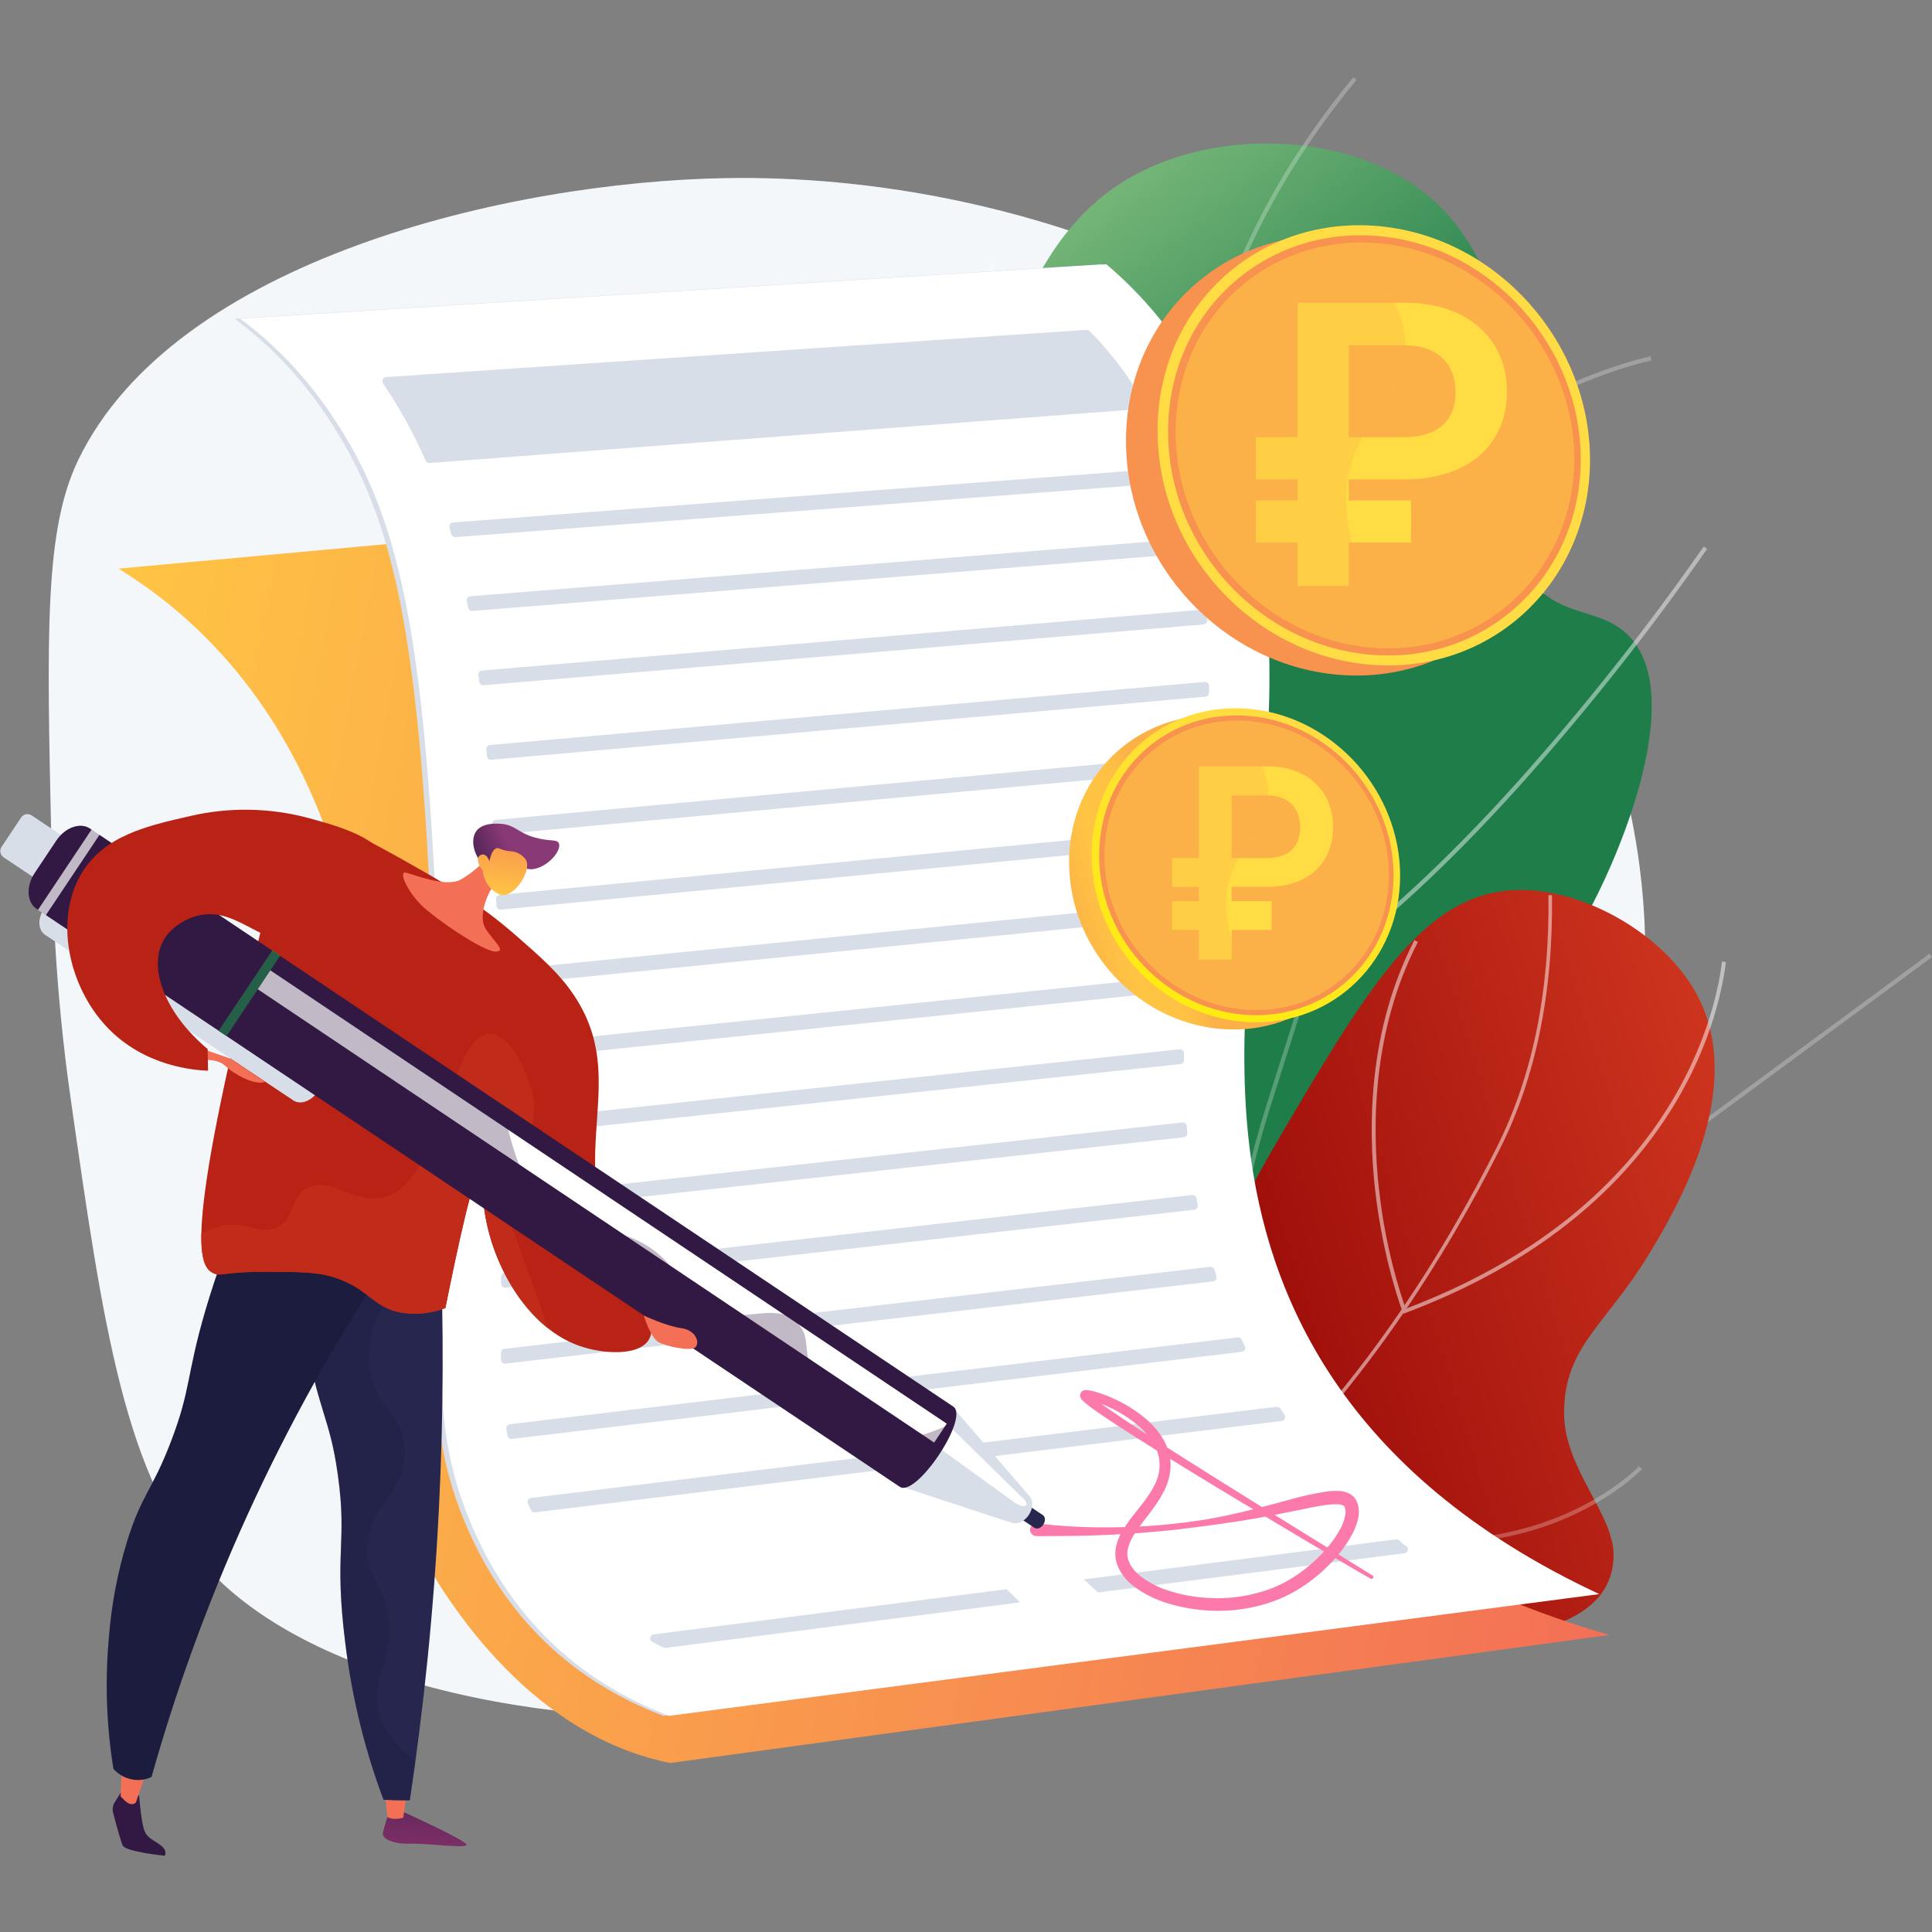 <svg width="80" height="80" viewBox="0 0 80 80" fill="none" xmlns="http://www.w3.org/2000/svg"><rect x="0" y="0" width="80" height="80" fill="#808080" stroke="none"/><g clip-path="url(#clip0_801_6418)"><path d="M30.061 7.375C21.097 7.524 7.228 10.755 3.235 19.057C1.841 21.956 1.935 26.219 2.125 34.744C2.18 37.25 2.272 40.903 2.918 45.434C4.261 54.848 5.174 61.257 8.632 64.987C17.298 74.338 48.601 74.068 61.966 57.234C69.257 48.052 70.379 34.989 63.712 24.194C56.373 12.308 42.063 7.173 30.061 7.375Z" fill="#F4F7FA"/><path d="M24.939 61.585C28.248 59.412 32.757 55.736 35.525 49.9C39.153 42.251 36.598 37.62 39.341 24.076C41.075 15.512 42.37 9.554 47.268 7.1C51.107 5.177 56.697 5.638 59.631 8.551C62.069 10.975 62.956 15.379 62.933 18.409C62.914 20.878 62.289 22.564 63.449 24.068C64.637 25.607 66.288 25.142 67.445 26.329C69.787 28.738 67.114 34.892 66.682 35.887C61.876 46.954 49.871 52.888 44.603 55.414C40.251 57.502 33.613 60.14 24.939 61.585Z" fill="url(#paint0_linear_801_6418)"/><g style="mix-blend-mode:soft-light" opacity=".5" fill="#fff"><path d="M21.306 63.119L21.273 62.947C26.543 61.931 31.185 60.434 35.072 58.497C40.806 55.638 44.72 51.894 46.702 47.367C48.251 43.822 48.603 39.932 49.084 34.55C49.467 30.249 49.352 27.173 49.25 24.456C49.117 20.909 49.012 18.108 50.097 14.262C51.197 10.358 53.194 6.635 56.041 3.197L56.173 3.306C53.345 6.726 51.356 10.428 50.262 14.309C49.185 18.129 49.29 20.918 49.422 24.449C49.524 27.172 49.64 30.258 49.255 34.565C48.791 39.761 48.424 43.865 46.86 47.436C44.861 52.001 40.924 55.774 35.149 58.651C31.248 60.598 26.59 62.1 21.306 63.119Z" opacity=".5"/><path d="M49.413 31.488L49.332 31.434C49.306 31.417 46.712 29.681 44.406 26.299C43.066 24.343 42.068 22.173 41.455 19.882C40.702 17.044 40.556 14.023 41.025 10.903L41.197 10.928C40.732 14.025 40.875 17.02 41.622 19.833C42.229 22.106 43.218 24.258 44.547 26.199C46.607 29.223 48.896 30.92 49.349 31.239C52.996 23.967 57.952 19.876 61.472 17.722C65.304 15.378 68.316 14.759 68.347 14.753L68.38 14.925C68.35 14.931 65.362 15.546 61.554 17.877C58.04 20.028 53.09 24.121 49.459 31.408L49.413 31.488Z" opacity=".5"/><path d="M48.083 43.075L48.057 43.018C48.037 42.972 45.958 38.427 42.982 34.278C40.017 30.144 31.86 27.466 31.778 27.439L31.832 27.275C31.918 27.302 40.124 29.998 43.121 34.178C45.926 38.088 47.938 42.35 48.187 42.89C53.004 42.303 58.809 36.855 62.838 32.377C65.598 29.285 68.172 26.032 70.545 22.633L70.688 22.73C68.311 26.134 65.732 29.394 62.967 32.491C60.386 35.364 57.927 37.698 55.668 39.429C52.837 41.599 50.306 42.824 48.144 43.068L48.083 43.075Z" opacity=".9"/><path d="M38.186 57.885C37.412 57.885 36.972 57.863 36.959 57.863L36.788 57.853L36.897 57.722C38.509 55.788 39.355 53.621 39.412 51.28C39.457 49.404 38.999 47.409 38.051 45.358C36.433 41.854 33.917 39.359 33.892 39.336L34.012 39.213C34.038 39.238 36.576 41.755 38.207 45.286C39.167 47.364 39.63 49.382 39.583 51.285C39.526 53.612 38.704 55.768 37.138 57.699C37.992 57.728 41.938 57.803 47.086 56.958C52.439 56.078 60.224 53.995 66.916 49.061L79.899 39.489L80.001 39.628L67.017 49.2C60.297 54.154 52.48 56.246 47.109 57.128C44.16 57.617 41.176 57.87 38.186 57.885Z" opacity=".5"/></g><path d="M37.163 69.33C41.778 70.719 47.717 69.142 54.081 67.876C55.705 67.552 66.726 69.377 66.816 64.435C66.847 62.694 64.759 60.83 64.765 58.499C64.771 55.742 66.502 54.869 68.271 51.947C69.326 50.203 72.415 45.101 70.242 41.139C68.943 38.772 65.823 36.919 63.118 36.854C59.15 36.757 56.851 40.526 53.053 46.976C49.69 52.694 49.785 54.366 47.298 58.438C45.457 61.462 42.401 65.47 37.163 69.33Z" fill="url(#paint1_linear_801_6418)"/><g style="mix-blend-mode:soft-light" opacity=".5" fill="#fff"><path d="M35.09 69.333C34.984 69.333 34.878 69.333 34.771 69.333C30.545 69.266 26.382 67.929 22.4 65.358L22.479 65.235C26.438 67.791 30.574 69.122 34.773 69.188C34.879 69.188 34.985 69.188 35.09 69.188C40.574 69.188 45.892 66.929 50.904 62.471C56.226 57.737 59.869 51.711 61.988 47.487C63.456 44.561 64.173 41.055 64.118 37.067H64.264C64.319 41.079 63.597 44.607 62.118 47.554C59.993 51.788 56.339 57.831 51.001 62.58C45.961 67.062 40.61 69.333 35.09 69.333Z"/><path d="M58.109 54.4L58.08 54.325C58.072 54.304 57.279 52.226 56.945 49.306C56.637 46.608 56.669 42.62 58.566 38.933L58.711 39.007C56.831 42.654 56.8 46.608 57.105 49.282C57.29 50.953 57.658 52.6 58.203 54.192C69.145 50.056 70.989 42.22 71.293 39.913C71.296 39.877 71.302 39.84 71.31 39.803L71.467 39.843L71.386 39.823L71.467 39.843C71.467 39.855 71.46 39.885 71.454 39.934C71.147 42.269 69.28 50.211 58.184 54.371L58.109 54.4Z"/><path d="M59.505 63.926C57.148 63.926 54.233 63.385 50.817 61.742L50.776 61.722L50.77 61.677C50.758 61.605 49.712 54.356 52.457 45.717L55.227 36.996L55.392 37.048L52.621 45.768C50.001 54.013 50.849 60.983 50.933 61.607C54.116 63.128 58.873 64.623 63.568 63.155C66.383 62.278 67.854 60.732 67.869 60.716L67.995 60.834C67.98 60.85 66.477 62.428 63.62 63.319C62.287 63.729 60.899 63.933 59.505 63.926Z" opacity=".5"/></g><path d="M45.629 19.823L4.908 23.545C7.368 25.065 11.175 28.112 13.467 34.283C17.98 46.434 12.966 57.752 18.389 65.925C19.832 68.1 22.943 72.038 27.75 73.003L66.64 67.701C53.908 64.009 50.451 57.029 49.786 51.077C49.12 45.104 51.016 37.96 48.745 28.347C47.816 24.417 46.548 21.588 45.629 19.823Z" fill="url(#paint2_linear_801_6418)"/><path d="M9.713 13.196L45.584 10.945C47.194 12.31 49.455 14.73 50.929 18.93C54.32 28.584 50.37 38.132 51.511 47.516C52.239 53.5 55.241 60.998 65.996 66.011L27.473 71.052C24.82 70.036 21.279 67.923 19.238 63.008C17.069 57.797 18.588 54.272 17.84 37.889C17.314 26.362 16.28 21.814 14.125 18.17C12.638 15.641 10.952 14.113 9.713 13.196Z" fill="#D8DEE8"/><path d="M9.942 13.196L45.813 10.943C47.422 12.307 49.684 14.728 51.158 18.927C54.548 28.582 50.598 38.129 51.74 47.514C52.468 53.497 55.47 60.995 66.224 66.008L27.702 71.049C25.049 70.033 21.508 67.921 19.466 63.005C17.297 57.794 18.816 54.269 18.068 37.887C17.543 26.36 16.508 21.812 14.353 18.167C12.864 15.641 11.182 14.113 9.942 13.196Z" fill="#fff"/><path d="M49.141 46.631C49.148 46.725 49.157 46.82 49.165 46.915C49.169 46.958 49.156 47 49.129 47.033C49.102 47.066 49.062 47.087 49.02 47.092L20.971 50.172C20.948 50.174 20.924 50.172 20.902 50.164C20.88 50.157 20.86 50.145 20.843 50.13C20.826 50.114 20.812 50.096 20.803 50.074C20.794 50.053 20.789 50.03 20.789 50.007C20.789 49.913 20.789 49.816 20.789 49.72C20.789 49.68 20.804 49.641 20.831 49.611C20.858 49.581 20.895 49.562 20.935 49.557L48.957 46.48C48.979 46.477 49.002 46.479 49.023 46.485C49.044 46.491 49.064 46.502 49.082 46.516C49.099 46.53 49.113 46.547 49.123 46.567C49.133 46.587 49.14 46.609 49.141 46.631Z" fill="#D8DEE8"/><path d="M49.025 43.611V43.898C49.025 43.939 49.011 43.978 48.983 44.008C48.956 44.038 48.919 44.058 48.879 44.062L20.982 47.033C20.959 47.036 20.936 47.034 20.914 47.027C20.892 47.02 20.872 47.008 20.855 46.993C20.838 46.978 20.824 46.959 20.815 46.938C20.805 46.917 20.8 46.895 20.8 46.872C20.8 46.777 20.8 46.681 20.8 46.584C20.8 46.544 20.815 46.504 20.842 46.474C20.869 46.444 20.907 46.424 20.947 46.42L48.851 43.448C48.874 43.447 48.896 43.45 48.917 43.457C48.938 43.465 48.957 43.477 48.974 43.492C48.99 43.508 49.003 43.526 49.012 43.547C49.021 43.567 49.025 43.589 49.025 43.611Z" fill="#D8DEE8"/><path d="M49.541 49.619C49.559 49.713 49.577 49.806 49.596 49.899C49.601 49.921 49.601 49.944 49.596 49.966C49.591 49.989 49.582 50.01 49.568 50.028C49.555 50.046 49.538 50.062 49.518 50.073C49.499 50.084 49.477 50.092 49.454 50.094L20.933 53.319C20.91 53.322 20.886 53.319 20.864 53.312C20.842 53.305 20.822 53.293 20.804 53.278C20.787 53.262 20.773 53.243 20.764 53.222C20.755 53.2 20.75 53.177 20.75 53.154C20.75 53.059 20.75 52.964 20.75 52.867C20.751 52.827 20.766 52.788 20.792 52.758C20.819 52.729 20.856 52.71 20.896 52.705L49.362 49.483C49.404 49.479 49.446 49.49 49.479 49.516C49.512 49.541 49.535 49.578 49.541 49.619Z" fill="#D8DEE8"/><path d="M44.877 65.398L57.81 63.741C57.838 63.737 57.866 63.741 57.892 63.751C57.918 63.762 57.941 63.779 57.958 63.8C58.028 63.885 58.114 63.955 58.211 64.007C58.242 64.022 58.268 64.048 58.284 64.079C58.3 64.11 58.305 64.146 58.299 64.181C58.293 64.215 58.276 64.247 58.251 64.272C58.226 64.296 58.193 64.311 58.158 64.316L45.465 65.941L44.877 65.398Z" fill="#D8DEE8"/><path d="M27.067 67.676L41.676 65.805C41.865 65.989 42.056 66.171 42.247 66.351L27.556 68.236C27.524 68.24 27.491 68.234 27.462 68.22C27.308 68.145 27.157 68.067 27.008 67.986C26.977 67.97 26.951 67.944 26.936 67.912C26.92 67.88 26.915 67.844 26.922 67.809C26.928 67.775 26.946 67.743 26.972 67.719C26.998 67.695 27.032 67.68 27.067 67.676Z" fill="#D8DEE8"/><path d="M49.133 40.572C49.127 40.668 49.122 40.764 49.116 40.861C49.114 40.9 49.098 40.936 49.072 40.965C49.045 40.993 49.009 41.011 48.97 41.015L20.944 43.903C20.921 43.906 20.898 43.903 20.877 43.896C20.855 43.889 20.835 43.878 20.818 43.863C20.801 43.848 20.788 43.83 20.778 43.809C20.769 43.788 20.764 43.766 20.763 43.743C20.763 43.649 20.763 43.553 20.757 43.457C20.756 43.416 20.771 43.376 20.798 43.345C20.825 43.314 20.863 43.294 20.904 43.29L48.954 40.399C48.977 40.396 49.001 40.399 49.024 40.406C49.046 40.414 49.067 40.427 49.084 40.443C49.101 40.46 49.114 40.48 49.123 40.502C49.132 40.524 49.135 40.548 49.133 40.572Z" fill="#D8DEE8"/><path d="M53.008 58.316C53.066 58.402 53.125 58.493 53.185 58.581C53.202 58.604 53.212 58.632 53.215 58.66C53.218 58.688 53.213 58.717 53.202 58.743C53.19 58.77 53.172 58.792 53.149 58.809C53.125 58.826 53.098 58.836 53.07 58.839L22.157 62.624C22.122 62.63 22.086 62.623 22.055 62.606C22.024 62.589 21.999 62.563 21.985 62.531C21.943 62.439 21.899 62.348 21.861 62.255C21.851 62.232 21.846 62.206 21.847 62.181C21.849 62.155 21.856 62.13 21.869 62.108C21.881 62.085 21.899 62.066 21.921 62.052C21.942 62.038 21.966 62.029 21.992 62.026L52.849 58.252C52.879 58.246 52.909 58.25 52.938 58.261C52.966 58.273 52.99 58.292 53.008 58.316Z" fill="#D8DEE8"/><path d="M51.417 55.471C51.46 55.562 51.503 55.652 51.546 55.742C51.558 55.766 51.563 55.792 51.563 55.818C51.562 55.844 51.556 55.87 51.543 55.893C51.531 55.916 51.513 55.935 51.491 55.95C51.47 55.965 51.445 55.974 51.419 55.977L21.195 59.583C21.154 59.588 21.112 59.577 21.078 59.552C21.044 59.527 21.022 59.49 21.014 59.449C20.997 59.355 20.982 59.258 20.966 59.162C20.963 59.14 20.964 59.118 20.97 59.097C20.975 59.075 20.985 59.055 20.999 59.038C21.012 59.02 21.029 59.006 21.048 58.995C21.067 58.984 21.088 58.977 21.11 58.974L51.25 55.379C51.284 55.374 51.318 55.381 51.349 55.398C51.379 55.415 51.403 55.44 51.417 55.471Z" fill="#D8DEE8"/><path d="M50.283 52.569C50.312 52.661 50.342 52.753 50.37 52.844C50.377 52.867 50.38 52.892 50.377 52.916C50.374 52.94 50.366 52.964 50.353 52.984C50.34 53.005 50.322 53.022 50.302 53.035C50.281 53.048 50.258 53.056 50.234 53.059L20.928 56.465C20.906 56.468 20.883 56.466 20.861 56.459C20.839 56.453 20.819 56.441 20.802 56.426C20.785 56.411 20.771 56.393 20.761 56.373C20.752 56.352 20.747 56.33 20.746 56.307C20.746 56.211 20.746 56.115 20.74 56.018C20.74 55.977 20.754 55.938 20.781 55.907C20.808 55.876 20.845 55.857 20.885 55.852L50.105 52.456C50.144 52.451 50.182 52.459 50.215 52.48C50.248 52.501 50.272 52.532 50.283 52.569Z" fill="#D8DEE8"/><path d="M49.379 37.521C49.369 37.618 49.361 37.714 49.351 37.811C49.348 37.849 49.331 37.885 49.304 37.912C49.277 37.939 49.242 37.955 49.204 37.959L20.861 40.781C20.839 40.783 20.817 40.781 20.795 40.774C20.774 40.767 20.754 40.756 20.737 40.741C20.72 40.726 20.707 40.708 20.697 40.688C20.688 40.668 20.682 40.646 20.681 40.623C20.681 40.529 20.675 40.433 20.672 40.338C20.67 40.295 20.684 40.254 20.711 40.222C20.738 40.19 20.777 40.17 20.819 40.166L49.197 37.342C49.221 37.34 49.246 37.342 49.269 37.35C49.292 37.358 49.313 37.371 49.33 37.389C49.348 37.406 49.361 37.426 49.369 37.45C49.378 37.472 49.381 37.497 49.379 37.521Z" fill="#D8DEE8"/><path d="M48.532 19.368C48.568 19.365 48.603 19.374 48.633 19.393C48.663 19.412 48.687 19.44 48.699 19.474C48.733 19.567 48.768 19.661 48.8 19.756C48.809 19.779 48.811 19.805 48.808 19.83C48.805 19.854 48.796 19.878 48.782 19.899C48.768 19.92 48.75 19.938 48.728 19.95C48.707 19.963 48.683 19.971 48.658 19.973L18.862 22.242C18.824 22.245 18.786 22.235 18.755 22.212C18.723 22.191 18.7 22.158 18.69 22.121C18.664 22.028 18.638 21.935 18.611 21.843C18.604 21.819 18.603 21.795 18.607 21.771C18.611 21.747 18.62 21.724 18.634 21.704C18.648 21.684 18.666 21.667 18.687 21.655C18.709 21.643 18.732 21.636 18.756 21.634L48.532 19.368Z" fill="#D8DEE8"/><path d="M49.541 22.417C49.561 22.512 49.58 22.607 49.598 22.702C49.602 22.725 49.602 22.748 49.596 22.77C49.591 22.793 49.581 22.814 49.567 22.832C49.553 22.851 49.536 22.866 49.516 22.877C49.495 22.888 49.473 22.895 49.45 22.896L19.556 25.299C19.516 25.302 19.476 25.289 19.445 25.264C19.413 25.239 19.391 25.204 19.384 25.164C19.367 25.069 19.35 24.976 19.332 24.883C19.328 24.86 19.328 24.837 19.333 24.814C19.339 24.792 19.349 24.771 19.363 24.753C19.377 24.735 19.394 24.72 19.414 24.709C19.434 24.698 19.457 24.691 19.48 24.689L49.369 22.288C49.409 22.285 49.448 22.297 49.479 22.32C49.511 22.344 49.533 22.379 49.541 22.417Z" fill="#D8DEE8"/><path d="M47.262 16.933L17.785 19.174C17.751 19.176 17.718 19.168 17.689 19.15C17.66 19.133 17.637 19.107 17.623 19.075C17.296 18.326 16.922 17.597 16.505 16.893C16.299 16.544 16.084 16.203 15.861 15.872C15.844 15.848 15.834 15.82 15.832 15.791C15.829 15.762 15.835 15.733 15.848 15.706C15.86 15.68 15.88 15.658 15.904 15.641C15.928 15.625 15.956 15.616 15.986 15.614L44.991 13.659C45.015 13.658 45.039 13.661 45.061 13.67C45.083 13.678 45.104 13.691 45.12 13.708C45.998 14.601 46.76 15.602 47.389 16.685C47.403 16.709 47.411 16.736 47.412 16.764C47.413 16.792 47.407 16.819 47.394 16.844C47.381 16.869 47.362 16.89 47.339 16.905C47.316 16.921 47.289 16.93 47.262 16.933Z" fill="#D8DEE8"/><path d="M49.676 34.469C49.668 34.565 49.658 34.663 49.649 34.759C49.645 34.797 49.628 34.832 49.601 34.859C49.574 34.886 49.539 34.903 49.501 34.907L20.736 37.666C20.713 37.669 20.691 37.666 20.67 37.659C20.649 37.652 20.629 37.641 20.613 37.627C20.596 37.612 20.582 37.594 20.573 37.574C20.563 37.554 20.558 37.532 20.557 37.51C20.557 37.414 20.547 37.319 20.543 37.224C20.54 37.182 20.554 37.14 20.582 37.108C20.61 37.076 20.649 37.056 20.691 37.052L49.497 34.288C49.522 34.286 49.546 34.289 49.569 34.297C49.592 34.305 49.613 34.319 49.63 34.336C49.647 34.353 49.66 34.374 49.668 34.397C49.676 34.42 49.679 34.445 49.676 34.469Z" fill="#D8DEE8"/><path d="M49.938 31.426L49.917 31.715C49.914 31.753 49.898 31.79 49.87 31.818C49.843 31.846 49.807 31.863 49.768 31.867L20.567 34.559C20.545 34.562 20.523 34.559 20.502 34.552C20.481 34.546 20.462 34.535 20.445 34.52C20.428 34.506 20.415 34.488 20.405 34.469C20.395 34.449 20.389 34.428 20.388 34.406L20.37 34.121C20.368 34.078 20.382 34.037 20.41 34.005C20.438 33.973 20.477 33.953 20.519 33.949L49.759 31.253C49.782 31.251 49.806 31.254 49.828 31.261C49.851 31.269 49.871 31.282 49.888 31.298C49.905 31.315 49.918 31.334 49.927 31.357C49.935 31.378 49.939 31.402 49.938 31.426Z" fill="#D8DEE8"/><path d="M50.067 28.398C50.067 28.494 50.067 28.59 50.067 28.687C50.066 28.727 50.05 28.766 50.023 28.795C49.995 28.825 49.957 28.843 49.917 28.847L20.342 31.461C20.32 31.463 20.299 31.46 20.278 31.454C20.257 31.448 20.238 31.437 20.222 31.423C20.205 31.409 20.192 31.392 20.181 31.373C20.172 31.354 20.166 31.333 20.164 31.311C20.156 31.216 20.147 31.121 20.139 31.027C20.137 31.005 20.139 30.984 20.146 30.963C20.152 30.943 20.163 30.924 20.176 30.907C20.19 30.891 20.207 30.877 20.226 30.867C20.245 30.857 20.266 30.851 20.288 30.849L49.885 28.236C49.908 28.233 49.931 28.236 49.953 28.243C49.975 28.25 49.995 28.261 50.012 28.276C50.029 28.292 50.043 28.31 50.052 28.331C50.062 28.352 50.067 28.375 50.067 28.398Z" fill="#D8DEE8"/><path d="M49.966 25.397C49.975 25.493 49.982 25.589 49.989 25.684C49.991 25.727 49.977 25.769 49.949 25.801C49.921 25.833 49.881 25.853 49.839 25.857L20.018 28.374C19.977 28.377 19.936 28.363 19.904 28.337C19.872 28.31 19.851 28.272 19.846 28.231L19.81 27.948C19.807 27.926 19.809 27.904 19.815 27.882C19.821 27.861 19.831 27.841 19.845 27.824C19.859 27.807 19.876 27.792 19.896 27.782C19.915 27.772 19.937 27.765 19.959 27.764L49.793 25.245C49.836 25.242 49.879 25.257 49.911 25.285C49.944 25.314 49.963 25.354 49.966 25.397Z" fill="#D8DEE8"/><path d="M56.844 65.244L51.664 62.036C49.944 60.961 48.216 59.885 46.529 58.767C46.11 58.486 45.686 58.202 45.297 57.899C45.249 57.86 45.202 57.822 45.16 57.785C45.139 57.766 45.12 57.746 45.104 57.73C45.099 57.724 45.093 57.718 45.089 57.712C45.089 57.712 45.089 57.712 45.089 57.716C45.092 57.722 45.095 57.728 45.096 57.735C45.102 57.751 45.104 57.769 45.104 57.786C45.104 57.817 45.095 57.848 45.079 57.874C45.063 57.901 45.04 57.922 45.012 57.937L44.985 57.948C44.979 57.948 44.972 57.948 44.973 57.948H44.984C45.007 57.95 45.031 57.953 45.054 57.958C45.107 57.967 45.164 57.983 45.221 57.998C45.455 58.067 45.683 58.153 45.903 58.256C46.348 58.459 46.764 58.722 47.138 59.037C47.501 59.352 47.808 59.734 47.943 60.167C48.009 60.383 48.032 60.611 48.009 60.836C47.987 61.061 47.92 61.28 47.813 61.479C47.606 61.902 47.29 62.286 46.975 62.684C46.81 62.888 46.657 63.102 46.516 63.325C46.359 63.565 46.252 63.834 46.2 64.117C46.176 64.269 46.178 64.425 46.205 64.577C46.219 64.652 46.24 64.726 46.266 64.798C46.291 64.87 46.321 64.939 46.358 65.005C46.497 65.258 46.686 65.48 46.913 65.657C47.342 65.987 47.829 66.235 48.348 66.387C48.851 66.543 49.371 66.641 49.896 66.678C50.956 66.766 52.021 66.602 53.004 66.199C53.493 65.989 53.952 65.715 54.37 65.386C54.788 65.061 55.167 64.688 55.499 64.274C55.668 64.064 55.819 63.84 55.951 63.605C56.094 63.361 56.195 63.094 56.251 62.817C56.279 62.654 56.274 62.488 56.236 62.328C56.226 62.283 56.211 62.241 56.192 62.199L56.164 62.136C56.151 62.112 56.138 62.09 56.123 62.068C56.063 61.979 55.983 61.906 55.889 61.854C55.737 61.777 55.568 61.735 55.398 61.734C55.257 61.73 55.116 61.737 54.976 61.755C54.463 61.831 53.955 61.94 53.456 62.082C52.965 62.216 52.477 62.35 51.987 62.474C51.496 62.598 51.004 62.712 50.509 62.812C50.013 62.912 49.513 62.984 49.01 63.049C48.006 63.172 46.996 63.238 45.984 63.245C44.974 63.256 43.964 63.202 42.96 63.083C42.925 63.077 42.889 63.078 42.855 63.087C42.82 63.095 42.787 63.111 42.759 63.132C42.73 63.153 42.706 63.18 42.688 63.211C42.67 63.242 42.659 63.276 42.655 63.312C42.651 63.347 42.654 63.383 42.664 63.417C42.674 63.452 42.691 63.484 42.713 63.511C42.736 63.539 42.764 63.561 42.796 63.578C42.827 63.594 42.862 63.604 42.898 63.607H42.929C43.953 63.607 44.974 63.601 45.994 63.551C46.503 63.523 47.013 63.497 47.52 63.451C47.779 63.431 48.028 63.406 48.282 63.383C48.536 63.36 48.789 63.331 49.041 63.297C50.053 63.174 51.066 63.039 52.071 62.859C52.574 62.773 53.074 62.669 53.571 62.57C53.82 62.519 54.066 62.466 54.312 62.419C54.558 62.373 54.801 62.327 55.037 62.303C55.149 62.29 55.262 62.285 55.375 62.289C55.459 62.287 55.543 62.304 55.62 62.339C55.684 62.352 55.742 62.533 55.706 62.732C55.664 62.95 55.585 63.16 55.473 63.352C55.358 63.561 55.225 63.759 55.075 63.945C54.772 64.325 54.426 64.667 54.043 64.966C53.663 65.267 53.245 65.517 52.801 65.712C51.895 66.079 50.917 66.233 49.943 66.161C49.456 66.131 48.974 66.044 48.507 65.903C48.048 65.774 47.616 65.56 47.235 65.274C46.873 64.992 46.623 64.6 46.69 64.198C46.731 63.98 46.815 63.772 46.935 63.586C47.065 63.378 47.206 63.177 47.357 62.984C47.662 62.584 47.995 62.175 48.231 61.681C48.354 61.428 48.432 61.157 48.462 60.878C48.489 60.594 48.457 60.307 48.366 60.036C48.277 59.773 48.144 59.526 47.975 59.306C47.811 59.091 47.623 58.895 47.416 58.723C47.009 58.387 46.558 58.109 46.075 57.897C45.834 57.786 45.586 57.695 45.331 57.623C45.266 57.606 45.2 57.589 45.128 57.577C45.089 57.569 45.049 57.565 45.01 57.563C44.997 57.562 44.985 57.562 44.972 57.563C44.957 57.562 44.941 57.562 44.925 57.563C44.913 57.564 44.902 57.566 44.891 57.57C44.873 57.574 44.857 57.58 44.841 57.589C44.811 57.603 44.784 57.625 44.764 57.652C44.738 57.688 44.723 57.73 44.722 57.774C44.722 57.8 44.726 57.825 44.734 57.849C44.739 57.864 44.744 57.877 44.751 57.891C44.76 57.906 44.769 57.92 44.779 57.934C44.794 57.953 44.809 57.972 44.825 57.989C44.854 58.019 44.88 58.043 44.907 58.067C44.96 58.113 45.011 58.153 45.064 58.195C45.48 58.511 45.904 58.786 46.332 59.066C47.186 59.62 48.052 60.156 48.912 60.69C49.773 61.223 50.646 61.75 51.517 62.272C53.26 63.317 55.003 64.36 56.764 65.379C56.782 65.383 56.801 65.382 56.818 65.375C56.835 65.368 56.85 65.356 56.859 65.34C56.869 65.325 56.873 65.306 56.872 65.288C56.87 65.27 56.863 65.252 56.85 65.239L56.844 65.244Z" fill="#FC79AB"/><path d="M16.767 75.058C16.767 75.058 19.274 76.198 19.316 76.38C19.357 76.562 17.703 76.319 17.027 76.345C16.352 76.371 15.796 76.173 15.857 75.885C15.918 75.598 16.155 74.88 16.155 74.88L16.767 75.058Z" fill="url(#paint3_linear_801_6418)"/><path d="M16.853 74.132L16.7 75.262C16.7 75.262 16.303 75.403 16.036 75.236L15.923 73.997L16.853 74.132Z" fill="url(#paint4_linear_801_6418)"/><path d="M5.043 74.16L4.751 74.628C4.711 74.692 4.684 74.765 4.673 74.84C4.661 74.915 4.665 74.992 4.685 75.066C4.786 75.455 4.99 76.214 5.079 76.413C5.2 76.682 6.823 76.843 6.823 76.843C6.823 76.843 6.968 76.639 6.631 76.393C6.295 76.147 6.077 76.108 5.959 75.745C5.84 75.382 5.76 74.356 5.76 74.356L5.043 74.16Z" fill="url(#paint5_linear_801_6418)"/><path d="M6.257 72.968C6.151 73.054 5.629 74.635 5.629 74.635C5.629 74.635 5.457 74.851 5.14 74.532C4.822 74.214 4.995 74.389 4.995 74.389L5.056 72.833L6.257 72.968Z" fill="url(#paint6_linear_801_6418)"/><path d="M18.236 51.444C18.367 54.813 18.373 58.473 18.179 62.383C17.962 66.785 17.523 70.855 16.97 74.544C16.765 74.55 16.548 74.551 16.323 74.544C16.171 74.539 16.023 74.531 15.881 74.522C15.516 73.549 15.206 72.557 14.952 71.55C14.663 70.404 14.446 69.242 14.302 68.07C13.819 64.254 14.388 63.921 13.993 61.093C13.649 58.589 13.153 58.491 12.573 54.936C11.944 51.078 12.412 50.498 12.64 50.29C13.609 49.398 15.885 50.007 18.236 51.444Z" fill="#26264F"/><path d="M12.637 50.291C13.561 49.442 15.675 49.957 17.908 51.252C15.339 54.027 15.06 55.828 15.368 56.995C15.712 58.316 16.773 58.696 16.769 60.139C16.769 61.913 15.163 62.383 15.198 64.26C15.22 65.502 15.924 65.489 16.09 67.022C16.287 68.836 15.367 69.46 15.665 70.802C15.793 71.38 16.158 72.135 17.199 72.912C17.125 73.463 17.048 74.008 16.967 74.546C16.762 74.553 16.546 74.554 16.32 74.546C16.168 74.542 16.021 74.534 15.878 74.525C15.513 73.552 15.203 72.56 14.949 71.553C14.661 70.407 14.444 69.245 14.3 68.072C13.817 64.256 14.386 63.923 13.991 61.096C13.647 58.592 13.15 58.493 12.57 54.938C11.944 51.079 12.412 50.5 12.637 50.291Z" fill="#1C1C3F" opacity=".3"/><path d="M16.645 51.387C12.005 58.172 8.502 65.668 6.274 73.581C6.044 73.688 5.787 73.728 5.535 73.695C5.21 73.649 4.913 73.489 4.696 73.243C4.41 71.467 4.345 69.662 4.503 67.871C4.605 66.501 4.858 65.147 5.259 63.834C5.869 61.864 6.291 61.754 7.086 59.67C7.912 57.508 7.712 56.967 8.504 54.261C8.981 52.64 9.571 51.054 10.272 49.516L16.645 51.387Z" fill="#1C1C3F"/><path d="M26.855 55.494C26.425 56.155 24.963 56.078 23.966 55.721C21.629 54.885 20.133 51.912 20.001 49.546C19.973 49.038 19.991 48.541 19.887 48.527C19.629 48.488 18.964 51.56 18.442 54.164C17.874 54.382 17.26 54.45 16.659 54.361C15.469 54.166 15.328 53.427 13.992 52.945C13.218 52.664 12.455 52.663 10.933 52.662C9.213 52.662 9.168 52.872 8.837 52.719C8.225 52.434 7.504 51.298 11.146 37.191C11.385 36.264 11.789 34.782 12.916 34.352C13.84 33.999 15.027 34.657 17.364 35.987C18.532 36.651 19.837 37.403 21.368 38.739C22.41 39.65 23.137 40.288 23.735 41.164C26.144 44.714 23.359 47.672 25.548 52.21C26.305 53.769 27.3 54.801 26.855 55.494Z" fill="#B82315"/><path d="M11.504 50.793C12.192 50.437 12.015 49.69 12.608 49.263C13.494 48.627 14.574 49.786 15.752 49.603C18.325 49.202 18.584 42.837 20.256 42.807C21.042 42.793 21.804 44.19 22.04 45.271C22.459 47.163 20.854 48.009 21.106 50.37C21.15 50.793 21.198 50.725 22.295 53.853C22.441 54.269 22.575 54.654 22.696 55.004C21.097 53.744 20.107 51.451 20.001 49.548C19.973 49.04 19.991 48.543 19.887 48.529C19.629 48.49 18.964 51.562 18.442 54.166C17.874 54.384 17.26 54.452 16.659 54.363C15.469 54.168 15.328 53.428 13.992 52.947C13.218 52.665 12.455 52.665 10.933 52.664C9.213 52.664 9.168 52.874 8.837 52.721C8.587 52.603 8.321 52.344 8.338 51.111C8.843 50.797 9.277 50.706 9.628 50.709C10.361 50.714 10.89 51.112 11.504 50.793Z" fill="#C12B19"/><path d="M20.369 35.344C20.369 35.344 19.741 36.057 19.066 36.426C18.456 36.761 17.112 36.198 16.8 36.132C16.489 36.066 16.863 36.906 17.45 37.481C18.036 38.055 19.977 39.379 20.5 39.401C21.023 39.422 20.414 38.965 20.095 38.431C19.776 37.898 20.226 36.797 20.632 36.453C21.038 36.109 20.369 35.344 20.369 35.344Z" fill="url(#paint7_linear_801_6418)"/><path d="M1.866 38.708L12.148 45.567C12.44 45.761 12.888 45.601 13.15 45.208C13.408 44.816 13.388 44.339 13.097 44.145L2.815 37.286C2.523 37.092 2.075 37.253 1.812 37.645C1.551 38.042 1.574 38.514 1.866 38.708Z" fill="#D8DEE8"/><path d="M2.207 36.873L0.153 35.503C0.083 35.456 0.035 35.384 0.018 35.301C0.002 35.219 0.019 35.134 0.066 35.064L0.874 33.852C0.92 33.782 0.993 33.734 1.075 33.718C1.157 33.701 1.243 33.718 1.313 33.765L3.367 35.135L2.207 36.873Z" fill="#D8DEE8"/><path d="M41.871 62.623L42.831 63.263C42.938 63.334 43.104 63.275 43.201 63.129C43.298 62.984 43.287 62.807 43.181 62.736L42.222 62.096L41.871 62.623Z" fill="#26264F"/><path d="M42.601 62.731C42.423 62.998 42.13 63.135 41.901 63.06L37.163 61.503L39.378 58.182L42.635 61.959C42.793 62.14 42.778 62.463 42.601 62.731Z" fill="#D8DEE8"/><path d="M42.492 62.323C42.444 62.396 42.263 62.366 42.062 62.252L38.165 59.434L38.772 58.524L42.264 61.951C42.444 62.094 42.541 62.25 42.492 62.323Z" fill="#fff"/><path d="M1.511 37.63L37.259 61.564C37.939 62.019 40.155 58.697 39.474 58.244L3.727 34.309C3.321 34.038 2.695 34.263 2.331 34.809L1.437 36.15C1.073 36.696 1.111 37.359 1.511 37.63Z" fill="url(#paint8_linear_801_6418)"/><path d="M10.588 40.905L38.681 59.734L39.203 58.951L11.11 40.123L10.588 40.905Z" fill="#fff"/><path d="M9.052 42.685L9.38 42.904L11.604 39.569L11.276 39.351L9.052 42.685Z" fill="url(#paint9_linear_801_6418)"/><path d="M1.572 37.678L1.899 37.896L4.124 34.562L3.796 34.344L1.572 37.678Z" fill="#fff"/><path style="mix-blend-mode:multiply" opacity=".3" d="M3.727 34.309L20.839 45.812C21.499 49.377 22.731 50.514 23.881 50.788C24.68 50.978 25.914 50.865 27.156 51.837C28.356 52.776 28.023 53.521 29.097 54.118C30.688 55.004 32.122 53.756 33.068 54.838C33.577 55.421 33.206 55.832 33.704 56.999C33.888 57.429 34.655 59.236 36.55 59.528C37.653 59.7 38.736 59.298 39.561 58.84C39.303 59.917 37.797 61.926 37.258 61.565L1.511 37.631C1.105 37.36 1.072 36.697 1.437 36.15L2.33 34.81C2.696 34.263 3.321 34.038 3.727 34.309Z" fill="url(#paint10_linear_801_6418)"/><path d="M26.659 54.473C26.659 54.473 27.562 54.903 28.2 54.994C28.838 55.085 28.974 55.596 28.802 55.782C28.63 55.968 27.608 55.764 27.268 55.573C26.928 55.382 26.659 54.473 26.659 54.473Z" fill="url(#paint11_linear_801_6418)"/><path d="M8.274 43.903C8.274 43.903 8.982 43.797 9.329 44.137C9.676 44.478 10.571 44.966 10.973 44.796L9.557 43.842L8.274 43.393V43.903Z" fill="url(#paint12_linear_801_6418)"/><path d="M8.615 44.335C8.099 44.317 5.994 44.187 4.423 42.523C2.833 40.837 2.222 38.034 3.404 36.121C4.35 34.594 6.084 34.198 7.864 33.793C9.47 33.418 11.143 33.442 12.737 33.863C13.977 34.198 15.892 34.718 16.097 35.864C16.325 37.131 14.432 38.991 12.588 39.082C10.729 39.174 9.733 37.423 8.052 37.955C7.937 37.991 7.13 38.258 6.75 38.974C6.148 40.105 6.83 41.956 8.599 43.44C8.604 43.738 8.609 44.037 8.615 44.335Z" fill="#B82315"/><path d="M21.297 35.925C21.848 35.938 21.89 36.032 22.15 35.975C22.743 35.845 23.262 35.201 23.14 34.917C23.061 34.737 22.778 34.855 22.168 34.685C21.42 34.478 21.355 34.169 20.768 34.114C20.631 34.102 20.013 34.048 19.736 34.395C19.384 34.839 19.736 35.756 20.266 35.955C20.519 36.049 20.62 35.91 21.297 35.925Z" fill="url(#paint13_linear_801_6418)"/><path d="M19.991 36.034C19.991 36.034 20.013 36.715 20.651 37.022C21.222 37.298 22 36.108 21.796 35.646C21.728 35.492 21.513 35.323 21.292 35.269C21.162 35.236 21.097 35.262 20.884 35.206C20.688 35.153 20.651 35.107 20.575 35.12C20.479 35.138 20.356 35.244 20.261 35.666C20.215 35.501 20.113 35.388 20.003 35.38C19.963 35.379 19.923 35.389 19.889 35.41C19.729 35.511 19.756 35.764 19.991 36.034Z" fill="url(#paint14_linear_801_6418)"/><path d="M57.042 36.558C57.042 40.014 54.34 42.733 50.886 42.627C47.292 42.517 44.268 39.412 44.268 35.697C44.268 31.981 47.292 29.285 50.886 29.659C54.34 30.019 57.042 33.102 57.042 36.558Z" fill="url(#paint15_linear_801_6418)"/><path d="M57.976 36.26C57.976 39.717 55.274 42.435 51.819 42.329C48.225 42.219 45.201 39.114 45.201 35.399C45.201 31.684 48.225 28.987 51.819 29.361C55.274 29.721 57.976 32.804 57.976 36.26Z" fill="url(#paint16_linear_801_6418)"/><path d="M57.705 36.242C57.705 39.546 55.119 42.141 51.819 42.034C48.392 41.923 45.514 38.959 45.514 35.42C45.514 31.88 48.392 29.305 51.819 29.656C55.119 29.994 57.705 32.938 57.705 36.242Z" fill="url(#paint17_linear_801_6418)"/><path d="M57.511 36.229C57.511 39.424 55.009 41.93 51.819 41.821C48.511 41.71 45.736 38.849 45.736 35.433C45.736 32.018 48.511 29.53 51.819 29.866C55.009 30.19 57.511 33.033 57.511 36.229Z" fill="url(#paint18_linear_801_6418)"/><path d="M52.481 36.722C54.21 36.722 55.2 35.71 55.2 34.245C55.2 32.831 54.232 31.733 52.481 31.733H49.641V35.53H48.533V36.722H49.641V37.315H48.533V38.507H49.641V39.733H51.002V38.507H52.654V37.315H51.002V36.722H52.481ZM51.002 35.53V32.936H52.481C53.397 32.936 53.839 33.507 53.835 34.257C53.839 35.022 53.405 35.53 52.452 35.53H51.002Z" fill="#FFDB44"/><path style="mix-blend-mode:multiply" opacity=".3" d="M50.789 37.01C50.982 35.111 52.727 34.307 52.499 32.56C52.359 31.483 51.543 30.576 50.633 29.868C47.871 30.157 45.736 32.443 45.736 35.434C45.736 38.849 48.511 41.714 51.819 41.822C52.133 41.833 52.448 41.817 52.759 41.776C51.446 40.469 50.624 38.645 50.789 37.01Z" fill="url(#paint19_linear_801_6418)"/><path d="M64.531 19.462C64.531 24.306 60.746 28.117 55.901 27.968C50.862 27.814 46.625 23.462 46.625 18.255C46.625 13.048 50.862 9.267 55.901 9.792C60.742 10.296 64.531 14.618 64.531 19.462Z" fill="url(#paint20_linear_801_6418)"/><path d="M65.839 19.044C65.839 23.888 62.054 27.699 57.209 27.55C52.171 27.396 47.933 23.044 47.933 17.837C47.933 12.629 52.171 8.85 57.209 9.375C62.05 9.879 65.839 14.2 65.839 19.044Z" fill="url(#paint21_linear_801_6418)"/><path d="M65.455 19.019C65.455 23.649 61.831 27.286 57.206 27.137C52.401 26.981 48.368 22.828 48.368 17.867C48.368 12.906 52.401 9.296 57.206 9.788C61.835 10.262 65.455 14.386 65.455 19.019Z" fill="url(#paint22_linear_801_6418)"/><path d="M65.187 19.001C65.187 23.474 61.68 26.991 57.209 26.841C52.572 26.685 48.683 22.674 48.683 17.887C48.683 13.101 52.572 9.615 57.209 10.084C61.68 10.537 65.187 14.522 65.187 19.001Z" fill="url(#paint23_linear_801_6418)"/><path d="M58.158 19.849C60.856 19.849 62.4 18.366 62.4 16.217C62.4 14.143 60.891 12.533 58.158 12.533H53.728V18.102H52V19.849H53.728V20.72H52V22.468H53.728V24.267H55.851V22.468H58.428V20.72H55.851V19.849H58.158ZM55.851 18.102V14.298H58.158C59.588 14.298 60.276 15.134 60.271 16.234C60.276 17.357 59.599 18.102 58.113 18.102H55.851Z" fill="#FFDB44"/><path style="mix-blend-mode:multiply" opacity=".3" d="M55.766 20.096C56.035 17.435 58.481 16.311 58.162 13.859C57.965 12.35 56.822 11.079 55.545 10.085C51.675 10.491 48.683 13.698 48.683 17.887C48.683 22.675 52.572 26.685 57.209 26.841C57.65 26.855 58.09 26.834 58.527 26.776C56.685 24.944 55.534 22.386 55.766 20.096Z" fill="url(#paint24_linear_801_6418)"/></g><defs><linearGradient id="paint0_linear_801_6418" x1="30.501" y1="19.739" x2="40.023" y2="32.086" gradientUnits="userSpaceOnUse"><stop stop-color="#75B578"/><stop offset="1" stop-color="#1F7D4A"/></linearGradient><linearGradient id="paint1_linear_801_6418" x1="80.358" y1="46.747" x2="52.857" y2="55.314" gradientUnits="userSpaceOnUse"><stop stop-color="#DF4326"/><stop offset="1" stop-color="#9E0E0A"/></linearGradient><linearGradient id="paint2_linear_801_6418" x1=".685" y1="47.227" x2="68.442" y2="60.133" gradientUnits="userSpaceOnUse"><stop stop-color="#FFC444"/><stop offset="1" stop-color="#F36F56"/></linearGradient><linearGradient id="paint3_linear_801_6418" x1="17.98" y1="71.103" x2="17.356" y2="79.033" gradientUnits="userSpaceOnUse"><stop stop-color="#311944"/><stop offset="1" stop-color="#A03976"/></linearGradient><linearGradient id="paint4_linear_801_6418" x1="69.287" y1="3430.9" x2="71.742" y2="3304.85" gradientUnits="userSpaceOnUse"><stop stop-color="#FFC444"/><stop offset="1" stop-color="#F36F56"/></linearGradient><linearGradient id="paint5_linear_801_6418" x1="-214.299" y1="6729.64" x2="-190.549" y2="6976.23" gradientUnits="userSpaceOnUse"><stop stop-color="#311944"/><stop offset="1" stop-color="#A03976"/></linearGradient><linearGradient id="paint6_linear_801_6418" x1="-1.208" y1="4831.65" x2="2.302" y2="4652.84" gradientUnits="userSpaceOnUse"><stop stop-color="#FFC444"/><stop offset="1" stop-color="#F36F56"/></linearGradient><linearGradient id="paint7_linear_801_6418" x1="866.495" y1="8672.01" x2="866.495" y2="8440.53" gradientUnits="userSpaceOnUse"><stop stop-color="#FFC444"/><stop offset="1" stop-color="#F36F56"/></linearGradient><linearGradient id="paint8_linear_801_6418" x1="16983.5" y1="44670.8" x2="13550.3" y2="47775.8" gradientUnits="userSpaceOnUse"><stop stop-color="#311944"/><stop offset="1" stop-color="#A03976"/></linearGradient><linearGradient id="paint9_linear_801_6418" x1="-2390.5" y1="3946.24" x2="-2392" y2="3945.24" gradientUnits="userSpaceOnUse"><stop stop-color="#75B578"/><stop offset="1" stop-color="#1F7D4A"/></linearGradient><linearGradient id="paint10_linear_801_6418" x1="16960.7" y1="44640.2" x2="13518.5" y2="47751.6" gradientUnits="userSpaceOnUse"><stop stop-color="#311944"/><stop offset="1" stop-color="#A03976"/></linearGradient><linearGradient id="paint11_linear_801_6418" x1="659.501" y1="3242.59" x2="602.63" y2="3242.59" gradientUnits="userSpaceOnUse"><stop stop-color="#FFC444"/><stop offset="1" stop-color="#F36F56"/></linearGradient><linearGradient id="paint12_linear_801_6418" x1="293.657" y1="3174.85" x2="209.031" y2="3174.85" gradientUnits="userSpaceOnUse"><stop stop-color="#FFC444"/><stop offset="1" stop-color="#F36F56"/></linearGradient><linearGradient id="paint13_linear_801_6418" x1="18.525" y1="38.22" x2="21.835" y2="36.757" gradientUnits="userSpaceOnUse"><stop offset=".1" stop-color="#311944"/><stop offset=".27" stop-color="#371B47"/><stop offset=".48" stop-color="#462150"/><stop offset=".72" stop-color="#612A5F"/><stop offset=".97" stop-color="#853774"/><stop offset="1" stop-color="#893976"/></linearGradient><linearGradient id="paint14_linear_801_6418" x1="21.074" y1="32.928" x2="20.651" y2="37.014" gradientUnits="userSpaceOnUse"><stop stop-color="#F36F56"/><stop offset="1" stop-color="#FFC444"/></linearGradient><linearGradient id="paint15_linear_801_6418" x1="48.466" y1="36.829" x2="41.016" y2="39.219" gradientUnits="userSpaceOnUse"><stop stop-color="#FCB148"/><stop offset=".05" stop-color="#FDBA46"/><stop offset=".14" stop-color="#FFC244"/><stop offset=".32" stop-color="#FFC444"/><stop offset=".48" stop-color="#FDB946"/><stop offset=".78" stop-color="#F99C4D"/><stop offset=".87" stop-color="#F8924F"/><stop offset="1" stop-color="#F8924F"/></linearGradient><linearGradient id="paint16_linear_801_6418" x1="54.493" y1="29.413" x2="47.841" y2="44.086" gradientUnits="userSpaceOnUse"><stop stop-color="#FFDB44"/><stop offset="1" stop-color="#FEEF06"/></linearGradient><linearGradient id="paint17_linear_801_6418" x1="23944.2" y1="27174.1" x2="23755.9" y2="26163.7" gradientUnits="userSpaceOnUse"><stop stop-color="#FCB148"/><stop offset=".05" stop-color="#FDBA46"/><stop offset=".14" stop-color="#FFC244"/><stop offset=".32" stop-color="#FFC444"/><stop offset=".48" stop-color="#FDB946"/><stop offset=".78" stop-color="#F99C4D"/><stop offset=".87" stop-color="#F8924F"/><stop offset="1" stop-color="#F8924F"/></linearGradient><linearGradient id="paint18_linear_801_6418" x1="22755.8" y1="24664.2" x2="23501.3" y2="26218.6" gradientUnits="userSpaceOnUse"><stop stop-color="#FCB148"/><stop offset=".05" stop-color="#FDBA46"/><stop offset=".14" stop-color="#FFC244"/><stop offset=".32" stop-color="#FFC444"/><stop offset=".48" stop-color="#FDB946"/><stop offset=".78" stop-color="#F99C4D"/><stop offset=".87" stop-color="#F8924F"/><stop offset="1" stop-color="#F8924F"/></linearGradient><linearGradient id="paint19_linear_801_6418" x1="13463.8" y1="24701.3" x2="14392.6" y2="25859.3" gradientUnits="userSpaceOnUse"><stop stop-color="#FCB148"/><stop offset=".05" stop-color="#FDBA46"/><stop offset=".14" stop-color="#FFC244"/><stop offset=".32" stop-color="#FFC444"/><stop offset=".48" stop-color="#FDB946"/><stop offset=".78" stop-color="#F99C4D"/><stop offset=".87" stop-color="#F8924F"/><stop offset="1" stop-color="#F8924F"/></linearGradient><linearGradient id="paint20_linear_801_6418" x1="34989.3" y1="34561.9" x2="32808.6" y2="35249.2" gradientUnits="userSpaceOnUse"><stop stop-color="#FCB148"/><stop offset=".05" stop-color="#FDBA46"/><stop offset=".14" stop-color="#FFC244"/><stop offset=".32" stop-color="#FFC444"/><stop offset=".48" stop-color="#FDB946"/><stop offset=".78" stop-color="#F99C4D"/><stop offset=".87" stop-color="#F8924F"/><stop offset="1" stop-color="#F8924F"/></linearGradient><linearGradient id="paint21_linear_801_6418" x1="36749" y1="32357.4" x2="34750.3" y2="36688.6" gradientUnits="userSpaceOnUse"><stop stop-color="#FFDB44"/><stop offset="1" stop-color="#FEEF06"/></linearGradient><linearGradient id="paint22_linear_801_6418" x1="34732" y1="35274.8" x2="34362.1" y2="33289.8" gradientUnits="userSpaceOnUse"><stop stop-color="#FCB148"/><stop offset=".05" stop-color="#FDBA46"/><stop offset=".14" stop-color="#FFC244"/><stop offset=".32" stop-color="#FFC444"/><stop offset=".48" stop-color="#FDB946"/><stop offset=".78" stop-color="#F99C4D"/><stop offset=".87" stop-color="#F8924F"/><stop offset="1" stop-color="#F8924F"/></linearGradient><linearGradient id="paint23_linear_801_6418" x1="32816.7" y1="30964" x2="34281.3" y2="34017.4" gradientUnits="userSpaceOnUse"><stop stop-color="#FCB148"/><stop offset=".05" stop-color="#FDBA46"/><stop offset=".14" stop-color="#FFC244"/><stop offset=".32" stop-color="#FFC444"/><stop offset=".48" stop-color="#FDB946"/><stop offset=".78" stop-color="#F99C4D"/><stop offset=".87" stop-color="#F8924F"/><stop offset="1" stop-color="#F8924F"/></linearGradient><linearGradient id="paint24_linear_801_6418" x1="19344.5" y1="31082.3" x2="21169.2" y2="33357.6" gradientUnits="userSpaceOnUse"><stop stop-color="#FCB148"/><stop offset=".05" stop-color="#FDBA46"/><stop offset=".14" stop-color="#FFC244"/><stop offset=".32" stop-color="#FFC444"/><stop offset=".48" stop-color="#FDB946"/><stop offset=".78" stop-color="#F99C4D"/><stop offset=".87" stop-color="#F8924F"/><stop offset="1" stop-color="#F8924F"/></linearGradient><clipPath id="clip0_801_6418"><path fill="#fff" transform="translate(0 3.2)" d="M0 0H80V73.642H0z"/></clipPath></defs></svg>